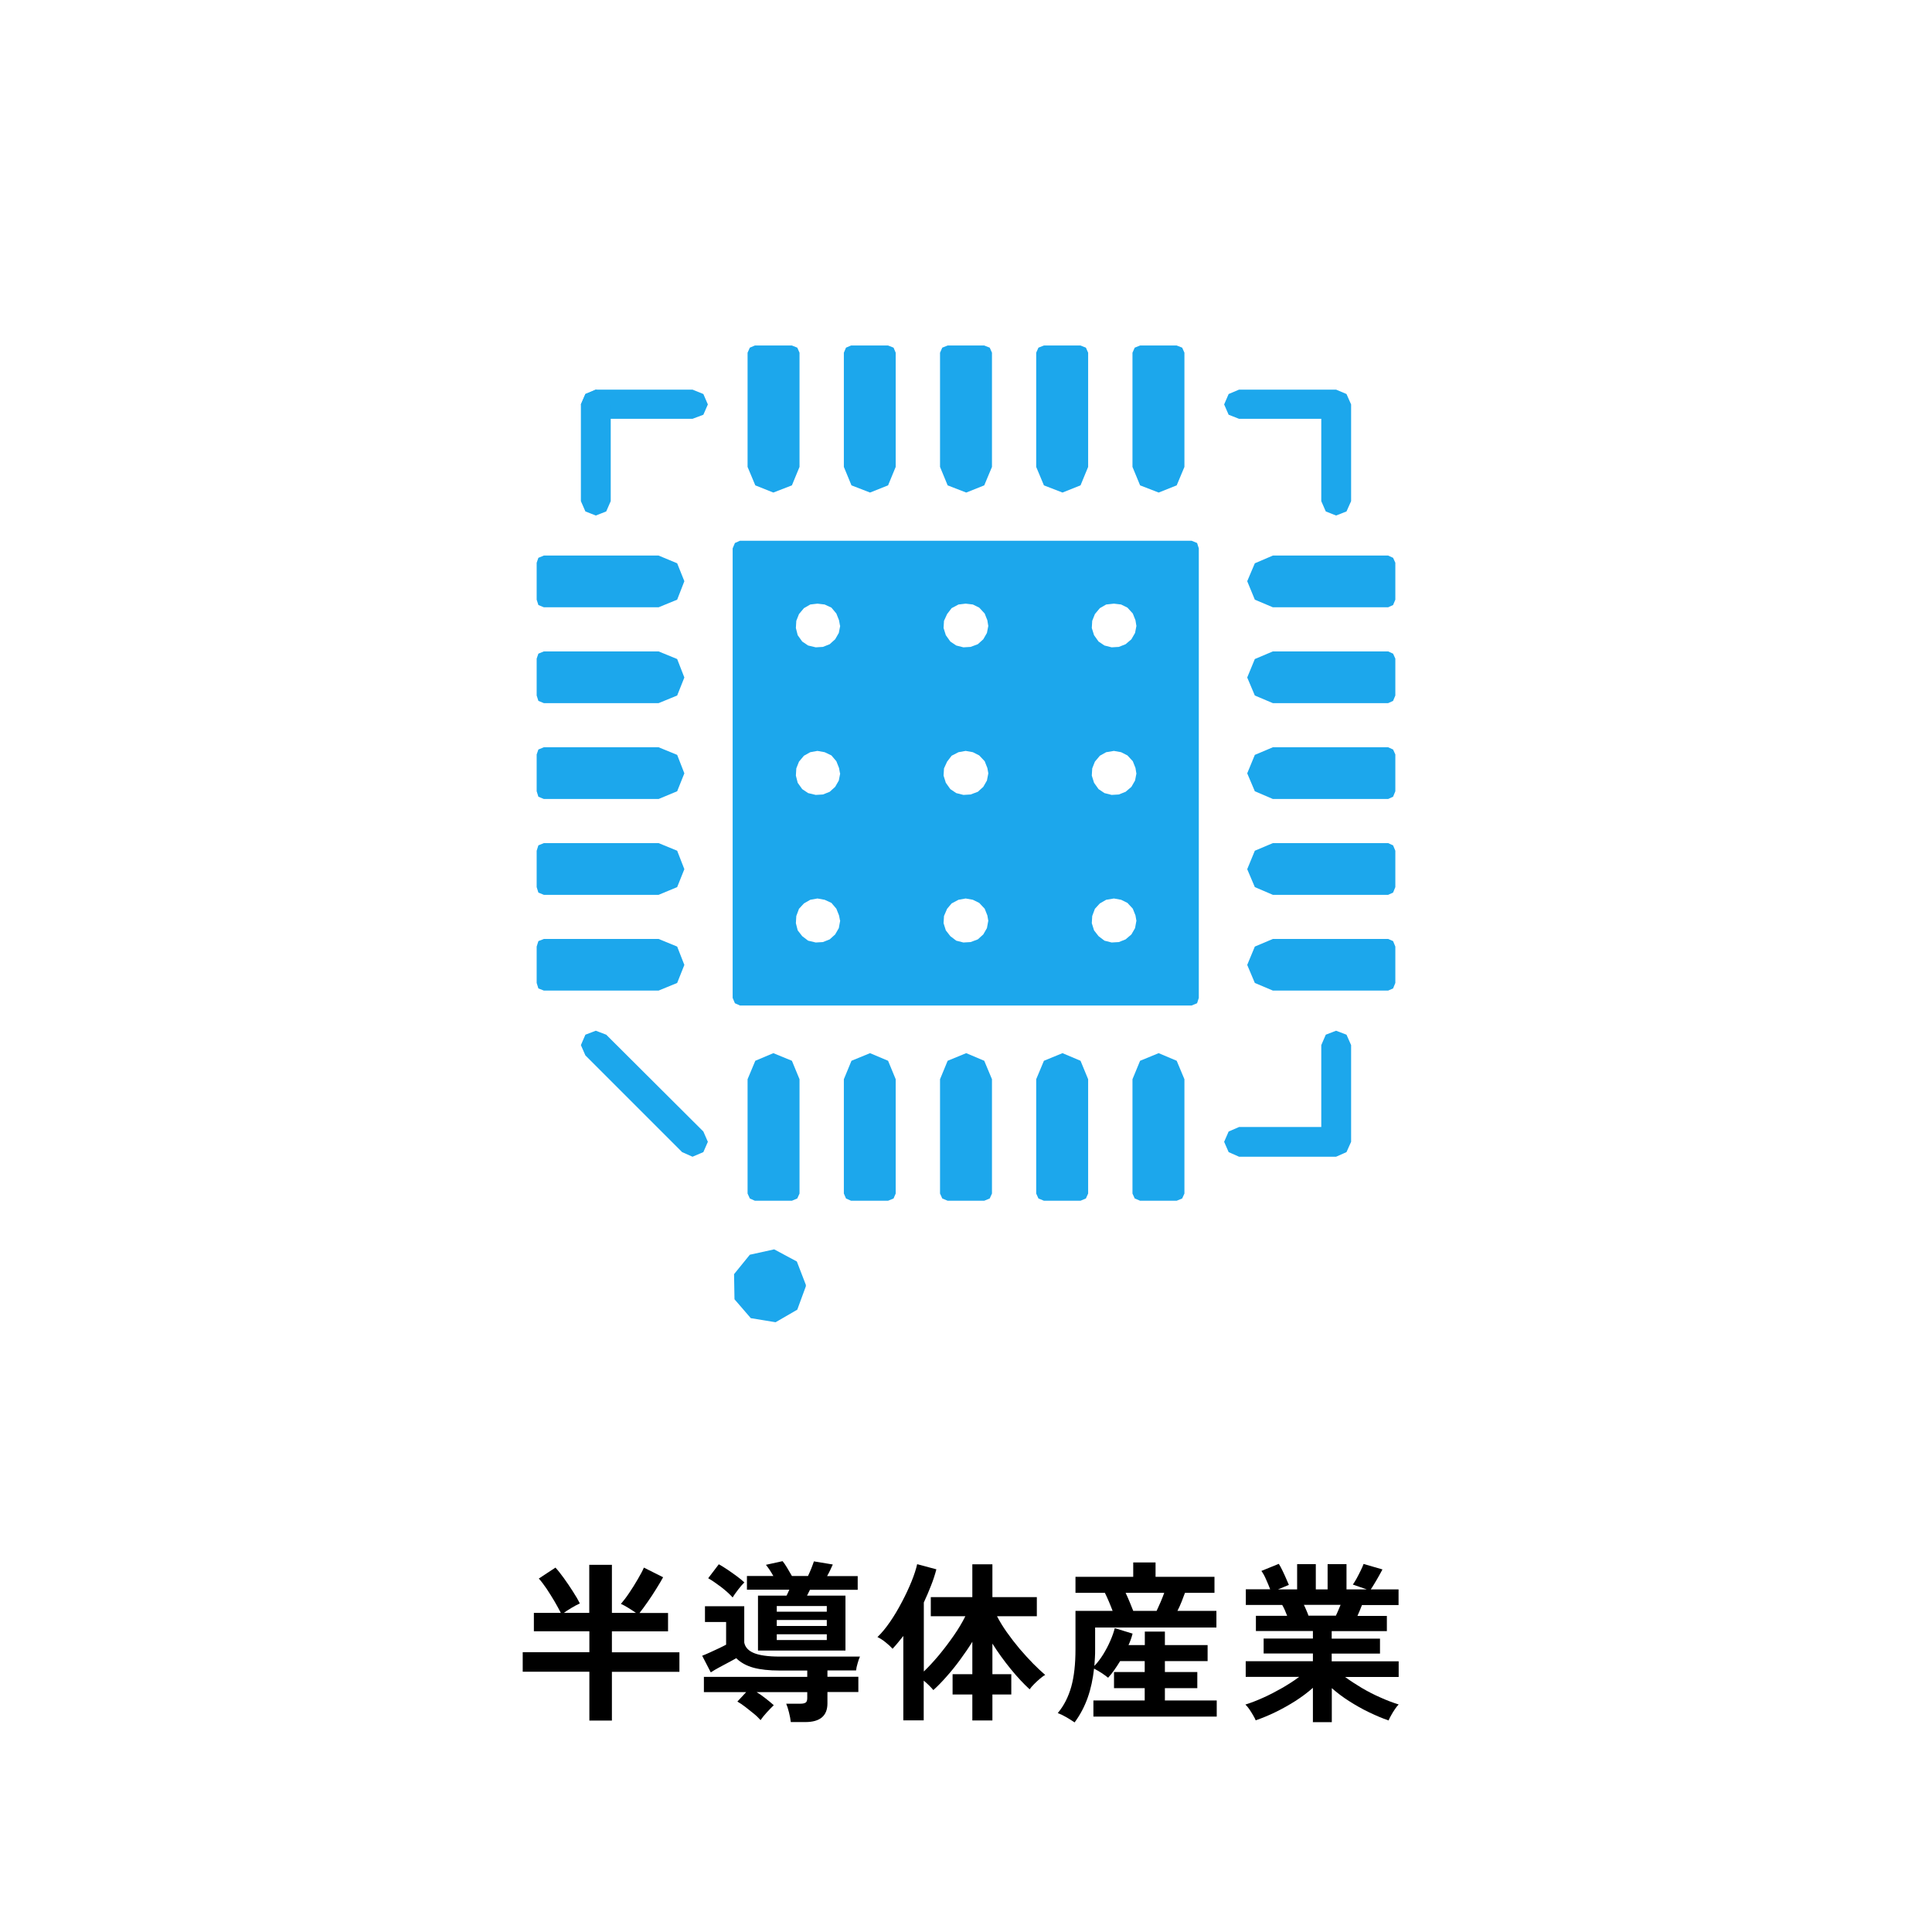 <?xml version="1.0" encoding="UTF-8"?><svg id="_レイヤー_2" xmlns="http://www.w3.org/2000/svg" viewBox="0 0 180 180"><defs><style>.cls-1{fill:#1ca7ec;}.cls-1,.cls-2{fill-rule:evenodd;}.cls-3{fill:#fff;}.cls-2{fill:#ffce46;}</style></defs><g id="_背景"><rect class="cls-3" width="180" height="180"/></g><g id="_レイヤー"><path d="M54.91,160.29v-4.54h-6.21v-1.82h6.21v-1.95h-5.17v-1.71h2.51c-.16-.32-.36-.68-.59-1.08-.24-.4-.48-.79-.74-1.18-.26-.38-.5-.7-.72-.94l1.55-1.02c.25.27.51.6.79.99.28.39.56.8.82,1.21.27.41.49.79.66,1.14-.24.11-.49.24-.77.41-.28.17-.52.32-.72.47h2.37v-4.48h2.11v4.48h2.24c-.19-.14-.43-.29-.7-.46-.28-.17-.51-.3-.7-.38.23-.27.49-.6.77-1.02.28-.41.54-.83.79-1.26.25-.43.45-.79.58-1.1l1.79.9c-.15.28-.36.63-.62,1.05-.26.42-.53.84-.82,1.25-.28.41-.54.75-.76,1.03h2.66v1.71h-5.23v1.95h6.29v1.82h-6.29v4.54h-2.11Z"/><path d="M73.68,160.45c-.03-.27-.09-.57-.17-.9-.08-.33-.17-.6-.26-.82h1.34c.22,0,.38-.04.48-.11.1-.07.14-.22.14-.43v-.54h-4.72c.28.17.55.36.83.58.28.21.53.43.77.64-.18.17-.39.39-.64.66-.25.27-.44.51-.59.73-.17-.19-.38-.4-.64-.61-.26-.21-.52-.42-.78-.62s-.51-.37-.74-.5l.82-.88h-3.94v-1.42h9.63v-.59h-2.58c-.97,0-1.78-.09-2.42-.26-.65-.18-1.19-.47-1.62-.89-.18.11-.41.23-.69.38s-.57.3-.86.46c-.3.16-.57.32-.82.48l-.8-1.55c.2-.08.44-.17.71-.3.27-.12.55-.25.82-.38.28-.13.51-.25.7-.35v-2.11h-1.97v-1.47h3.66v3.38c.08.44.39.77.9.98s1.31.33,2.38.33h7.5c-.08.17-.15.38-.22.63-.08.25-.12.47-.14.66h-2.67v.59h2.88v1.42h-2.88v1.06c0,1.16-.69,1.74-2.06,1.74h-1.36ZM68.26,148.83c-.3-.33-.67-.66-1.1-.99-.44-.33-.83-.6-1.18-.8l.99-1.3c.22.12.48.28.78.48s.59.41.88.62c.29.21.53.41.72.59-.17.17-.37.39-.58.67s-.39.52-.5.72ZM70.62,153.78v-5.12h2.66c.05-.1.1-.19.14-.29.04-.1.08-.18.12-.26h-3.95v-1.28h2.46c-.11-.19-.22-.38-.34-.56-.12-.18-.24-.34-.35-.48l1.55-.34c.12.14.26.34.42.61.16.27.31.52.45.77h1.5c.1-.2.19-.43.3-.68.1-.25.18-.48.25-.68l1.76.29c-.06.14-.14.3-.23.5-.09.19-.19.38-.3.58h2.85v1.28h-4.45l-.27.54h3.58v5.12h-8.14ZM72.37,150.16h4.66v-.53h-4.66v.53ZM72.37,151.49h4.66v-.56h-4.66v.56ZM72.37,152.8h4.66v-.54h-4.66v.54Z"/><path d="M90.59,160.29v-2.42h-1.84v-1.89h1.84v-3.02c-.35.57-.74,1.13-1.15,1.69s-.83,1.08-1.26,1.56c-.42.48-.83.9-1.22,1.25-.11-.13-.24-.27-.4-.43s-.33-.31-.5-.45v3.7h-1.9v-7.86c-.17.21-.34.42-.5.62-.17.2-.33.39-.5.57-.17-.19-.39-.39-.65-.6-.26-.21-.51-.37-.76-.49.38-.36.77-.83,1.17-1.41s.76-1.19,1.11-1.86c.35-.66.65-1.3.9-1.92.25-.62.42-1.15.52-1.6l1.79.48c-.13.49-.29,1-.5,1.52-.2.52-.43,1.05-.67,1.57v6.43c.44-.42.9-.92,1.39-1.5.49-.59.95-1.2,1.39-1.83s.8-1.24,1.09-1.82h-3.22v-1.78h3.87v-3.06h1.87v3.06h4.14v1.78h-3.71c.25.48.55.98.92,1.5.37.52.77,1.04,1.19,1.54.43.5.85.96,1.26,1.38.42.42.79.77,1.12,1.05-.14.07-.3.19-.49.35-.19.16-.37.33-.54.5-.18.18-.32.34-.42.49-.55-.5-1.14-1.13-1.77-1.9-.62-.76-1.19-1.55-1.7-2.36v2.85h1.76v1.89h-1.76v2.42h-1.87Z"/><path d="M100.13,160.48c-.24-.16-.49-.32-.76-.48-.27-.16-.55-.29-.82-.4.58-.69.99-1.51,1.26-2.46.26-.94.39-2.1.39-3.48v-3.58h3.46c-.11-.28-.22-.57-.35-.87-.13-.3-.25-.57-.37-.81h-2.74v-1.49h5.38v-1.34h2.08v1.34h5.49v1.49h-2.75c-.09.25-.19.52-.31.82-.12.3-.25.59-.39.86h3.63v1.55h-11.3v2.03c0,.27,0,.53-.02.79-.01.26-.03.52-.05.76.3-.31.57-.67.82-1.07.25-.41.47-.82.66-1.26.19-.43.33-.83.42-1.19l1.66.51c-.04.17-.1.35-.16.53-.06.18-.14.36-.22.54h1.52v-1.26h1.87v1.26h3.98v1.49h-3.98v1.02h3.02v1.5h-3.02v1.15h4.83v1.5h-11.49v-1.5h4.78v-1.15h-2.86v-1.5h2.86v-1.02h-2.29c-.17.28-.35.55-.53.81-.18.26-.38.51-.59.74-.17-.14-.38-.29-.62-.45-.25-.16-.48-.29-.69-.4-.11.98-.3,1.88-.59,2.7-.29.82-.69,1.59-1.22,2.31ZM105.57,150.08h2.19c.12-.25.24-.52.37-.82.13-.3.24-.59.34-.86h-3.6c.13.27.25.55.38.86.12.3.23.58.33.82Z"/><path d="M122.32,160.43v-3.18c-.48.43-1.02.83-1.62,1.22-.6.38-1.22.73-1.86,1.04-.63.31-1.25.56-1.85.77-.05-.13-.13-.29-.24-.47-.11-.19-.22-.37-.35-.56-.13-.19-.25-.33-.37-.44.52-.16,1.08-.38,1.68-.65.6-.27,1.19-.58,1.77-.91.58-.34,1.1-.67,1.56-1.02h-4.98v-1.46h6.26v-.72h-4.59v-1.39h4.59v-.7h-5.31v-1.42h2.91c-.08-.18-.15-.36-.22-.54-.08-.18-.16-.33-.24-.47h-3.39v-1.46h2.27c-.11-.28-.23-.58-.38-.91-.14-.33-.29-.6-.44-.8l1.62-.66c.11.16.22.37.34.62.12.25.24.5.34.74.11.24.19.44.26.6l-1.01.42h1.78v-2.35h1.74v2.35h1.1v-2.35h1.76v2.35h1.89l-1.3-.45c.11-.15.23-.34.36-.58.13-.24.26-.49.38-.74.12-.25.21-.45.26-.6l1.76.51c-.1.18-.21.4-.35.64s-.27.48-.41.7c-.13.22-.24.39-.33.52h2.59v1.46h-3.41c-.14.36-.28.7-.42,1.01h2.74v1.42h-5.14v.7h4.5v1.39h-4.5v.72h6.24v1.46h-4.99c.46.34.98.68,1.55,1.02.58.34,1.16.64,1.76.9.6.27,1.16.48,1.68.64-.11.11-.22.25-.35.44-.13.19-.25.38-.35.57-.11.19-.19.35-.24.48-.59-.2-1.19-.46-1.82-.76-.63-.3-1.24-.65-1.84-1.03-.6-.38-1.14-.79-1.63-1.22v3.17h-1.78ZM121.92,150.53h2.54c.07-.15.15-.31.22-.49.08-.18.15-.35.22-.52h-3.42c.08.17.17.35.24.53.08.18.14.34.19.48Z"/><polyline class="cls-1" points="55.51 39.02 54.54 38.64 54.12 37.68 54.54 36.71 55.51 36.3 64.52 36.3 65.53 36.71 65.95 37.68 65.53 38.64 64.52 39.02 55.51 39.02"/><polyline class="cls-1" points="56.9 46.69 56.48 47.65 55.51 48.03 54.54 47.65 54.12 46.69 54.12 37.68 54.54 36.71 55.51 36.3 56.48 36.71 56.9 37.68 56.9 46.69"/><polyline class="cls-1" points="123.1 97.37 123.52 96.4 124.48 96.03 125.45 96.4 125.88 97.37 125.88 106.38 125.45 107.34 124.48 107.77 115.44 107.77 114.47 107.34 114.05 106.38 114.47 105.42 115.44 105 123.1 105 123.1 97.37"/><polyline class="cls-1" points="115.44 39.02 114.47 38.64 114.05 37.68 114.47 36.71 115.44 36.3 124.48 36.3 125.45 36.71 125.88 37.68 125.88 46.69 125.45 47.65 124.48 48.03 123.52 47.65 123.1 46.69 123.1 39.02 115.44 39.02"/><polyline class="cls-1" points="75.08 119.84 74.28 122.02 72.26 123.19 69.95 122.81 68.43 121.05 68.39 118.71 69.86 116.9 72.13 116.4 74.24 117.53 75.08 119.71 75.08 119.84"/><polyline class="cls-1" points="65.53 105.42 65.95 106.38 65.53 107.34 64.52 107.77 63.55 107.34 54.54 98.33 54.12 97.37 54.54 96.4 55.51 96.03 56.48 96.4 65.53 105.42"/><polyline class="cls-1" points="69.65 111.2 69.65 100.55 70.37 98.83 72.05 98.12 73.78 98.83 74.49 100.55 74.49 111.2 74.28 111.66 73.78 111.87 70.33 111.87 69.86 111.66 69.65 111.2"/><polyline class="cls-1" points="78.62 111.2 78.62 100.55 79.33 98.83 81.06 98.12 82.74 98.83 83.45 100.55 83.45 111.2 83.25 111.66 82.74 111.87 79.29 111.87 78.82 111.66 78.62 111.2"/><polyline class="cls-1" points="87.58 111.2 87.58 100.55 88.29 98.83 90.02 98.12 91.7 98.83 92.42 100.55 92.42 111.2 92.21 111.66 91.7 111.87 88.29 111.87 87.79 111.66 87.58 111.2"/><polyline class="cls-1" points="96.54 111.2 96.54 100.55 97.26 98.83 98.99 98.12 100.67 98.83 101.38 100.55 101.38 111.2 101.17 111.66 100.67 111.87 97.26 111.87 96.75 111.66 96.54 111.2"/><polyline class="cls-1" points="105.51 111.2 105.51 100.55 106.22 98.83 107.95 98.12 109.63 98.83 110.35 100.55 110.35 111.2 110.14 111.66 109.63 111.87 106.22 111.87 105.72 111.66 105.51 111.2"/><polyline class="cls-1" points="129.33 92.29 118.59 92.29 116.91 91.58 116.2 89.9 116.91 88.19 118.59 87.48 129.33 87.48 129.79 87.68 130 88.19 130 91.58 129.79 92.09 129.33 92.29"/><polyline class="cls-1" points="129.33 83.37 118.59 83.37 116.91 82.65 116.2 80.98 116.91 79.26 118.59 78.55 129.33 78.55 129.79 78.76 130 79.26 130 82.65 129.79 83.16 129.33 83.37"/><polyline class="cls-1" points="129.33 74.44 118.59 74.44 116.91 73.72 116.2 72.05 116.91 70.33 118.59 69.62 129.33 69.62 129.79 69.83 130 70.29 130 73.72 129.79 74.23 129.33 74.44"/><polyline class="cls-1" points="129.33 65.51 118.59 65.51 116.91 64.8 116.2 63.12 116.91 61.4 118.59 60.69 129.33 60.69 129.79 60.9 130 61.36 130 64.8 129.79 65.3 129.33 65.51"/><polyline class="cls-1" points="129.33 56.58 118.59 56.58 116.91 55.87 116.2 54.15 116.91 52.48 118.59 51.76 129.33 51.76 129.79 51.97 130 52.43 130 55.87 129.79 56.37 129.33 56.58"/><polyline class="cls-1" points="110.35 32.86 110.35 43.5 109.63 45.22 107.95 45.89 106.22 45.22 105.51 43.5 105.51 32.86 105.72 32.39 106.22 32.19 109.63 32.19 110.14 32.39 110.35 32.86"/><polyline class="cls-1" points="101.38 32.86 101.38 43.5 100.67 45.22 98.99 45.89 97.26 45.22 96.54 43.5 96.54 32.86 96.75 32.39 97.26 32.19 100.67 32.19 101.17 32.39 101.38 32.86"/><polyline class="cls-1" points="92.42 32.86 92.42 43.5 91.7 45.22 90.02 45.89 88.29 45.22 87.58 43.5 87.58 32.86 87.79 32.39 88.29 32.19 91.7 32.19 92.21 32.39 92.42 32.86"/><polyline class="cls-1" points="83.45 32.86 83.45 43.5 82.74 45.22 81.06 45.89 79.33 45.22 78.62 43.5 78.62 32.86 78.82 32.39 79.29 32.19 82.74 32.19 83.25 32.39 83.45 32.86"/><polyline class="cls-1" points="74.49 32.86 74.49 43.5 73.78 45.22 72.05 45.89 70.37 45.22 69.65 43.5 69.65 32.86 69.86 32.39 70.33 32.19 73.78 32.19 74.28 32.39 74.49 32.86"/><polyline class="cls-1" points="50.67 51.76 61.36 51.76 63.09 52.48 63.76 54.15 63.09 55.87 61.36 56.58 50.67 56.58 50.16 56.37 50 55.87 50 52.43 50.16 51.97 50.67 51.76"/><polyline class="cls-1" points="50.67 60.69 61.36 60.69 63.09 61.4 63.76 63.12 63.09 64.8 61.36 65.51 50.67 65.51 50.16 65.3 50 64.8 50 61.36 50.16 60.9 50.67 60.69"/><polyline class="cls-1" points="50.67 69.62 61.36 69.62 63.09 70.33 63.76 72.05 63.09 73.72 61.36 74.44 50.67 74.44 50.16 74.23 50 73.72 50 70.29 50.16 69.83 50.67 69.62"/><polyline class="cls-1" points="50.67 78.55 61.36 78.55 63.09 79.26 63.76 80.98 63.09 82.65 61.36 83.37 50.67 83.37 50.16 83.16 50 82.65 50 79.26 50.16 78.76 50.67 78.55"/><polyline class="cls-1" points="50.67 87.48 61.36 87.48 63.09 88.19 63.76 89.9 63.09 91.58 61.36 92.29 50.67 92.29 50.16 92.09 50 91.58 50 88.19 50.16 87.68 50.67 87.48"/><path class="cls-2" d="M94.14,72.05l-.08.67-.17.67c-1.46,4.05-7.4,3.45-8-.84l-.04-.71.09-.67c1.12-4.29,6.81-4.38,8.08-.17l.08.67.04.38"/><path class="cls-2" d="M107.95,72.05l-.08.67-.17.67c-1.55,4.05-7.38,3.47-8-.84l-.04-.71.09-.67c1.03-4.25,6.9-4.4,8.04-.17l.13.67.04.38"/><path class="cls-2" d="M107.95,58.3l-.08.67-.17.67c-1.54,4.1-7.36,3.49-8-.84l-.04-.71.09-.67c1.02-4.18,6.87-4.44,8.04-.17l.13.67.04.38"/><path class="cls-2" d="M94.14,58.3l-.08.67-.17.67c-1.44,4.05-7.34,3.54-8-.84l-.04-.71.09-.67c1.1-4.21,6.81-4.41,8.08-.17l.08.67.04.38"/><path class="cls-2" d="M80.34,58.3l-.04.67-.21.67c-1.46,4.09-7.35,3.49-7.99-.84l-.04-.71.08-.67c1.1-4.21,6.82-4.41,8.08-.17l.13.67v.38"/><path class="cls-2" d="M80.34,72.05l-.04.67-.21.67c-1.47,4.06-7.38,3.44-7.99-.84l-.04-.71.08-.67c1.07-4.26,6.86-4.38,8.08-.17l.13.67v.38"/><path class="cls-2" d="M80.34,85.76l-.04.71-.21.67c-1.5,4.08-7.37,3.42-7.99-.84l-.04-.71.08-.67c1-4.26,6.92-4.37,8.08-.17l.13.67v.34"/><path class="cls-2" d="M94.14,85.76l-.08.71-.17.67c-1.52,4.06-7.36,3.44-8-.84l-.04-.71.09-.67c1.06-4.28,6.82-4.38,8.08-.17l.08.67.04.34"/><path class="cls-2" d="M107.95,85.76l-.08.71-.17.67c-1.55,4.06-7.37,3.46-8-.84l-.04-.71.09-.67c.96-4.24,6.94-4.39,8.04-.17l.13.67.04.34"/><polyline class="cls-1" points="68.94 50.38 111.02 50.38 111.53 50.59 111.69 51.09 111.69 92.97 111.53 93.47 111.02 93.68 68.94 93.68 68.47 93.47 68.26 92.97 68.26 51.09 68.47 50.59 68.94 50.38"/><path class="cls-3" d="M92.08,72.05l-.13.67-.34.59-.51.46-.67.25-.67.04-.67-.17-.55-.37-.42-.59-.21-.67.04-.67.29-.63.42-.55.64-.33.67-.12.67.12.59.3.51.54.25.63M92,71.55l.08.5M105.88,72.05l-.13.67-.34.59-.54.46-.63.25-.67.04-.67-.17-.55-.37-.42-.59-.21-.67.04-.67.25-.63.46-.55.59-.33.72-.12.67.12.59.3.5.54.25.63.08.5M105.88,58.3l-.13.67-.34.59-.54.46-.63.25-.67.04-.67-.17-.55-.37-.42-.59-.21-.67.04-.67.25-.63.46-.55.59-.34.72-.08.67.08.59.29.5.55.25.63.08.5M92.08,58.3l-.13.67-.34.59-.51.46-.67.25-.67.04-.67-.17-.55-.37-.42-.59-.21-.67.04-.67.29-.63.42-.55.64-.34.67-.08.67.08.59.29.51.55.25.63.08.5M78.28,58.3l-.13.67-.34.59-.51.46-.63.25-.67.04-.71-.17-.55-.37-.42-.59-.17-.67.04-.67.25-.63.46-.55.59-.34.67-.08.67.08.63.29.46.55.25.63.09.5M78.28,72.05l-.13.67-.34.59-.51.46-.63.25-.67.04-.71-.17-.55-.37-.42-.59-.17-.67.04-.67.25-.63.46-.55.59-.33.67-.12.67.12.63.3.46.54.25.63.09.5M78.28,85.76l-.13.71-.34.59-.51.46-.63.25-.67.04-.71-.17-.55-.42-.42-.54-.17-.67.04-.67.25-.67.46-.5.59-.34.67-.12.67.12.63.29.46.54.25.63.09.46M92.08,85.76l-.13.71-.34.59-.51.46-.67.25-.67.04-.67-.17-.55-.42-.42-.54-.21-.67.04-.67.29-.67.42-.5.64-.34.67-.12.67.12.59.29.51.54.25.63.08.46M105.88,85.76l-.13.71-.34.59-.54.46-.63.25-.67.04-.67-.17-.55-.42-.42-.54-.21-.67.04-.67.25-.67.46-.5.59-.34.72-.12.67.12.59.29.5.54.25.63.08.46"/></g></svg>